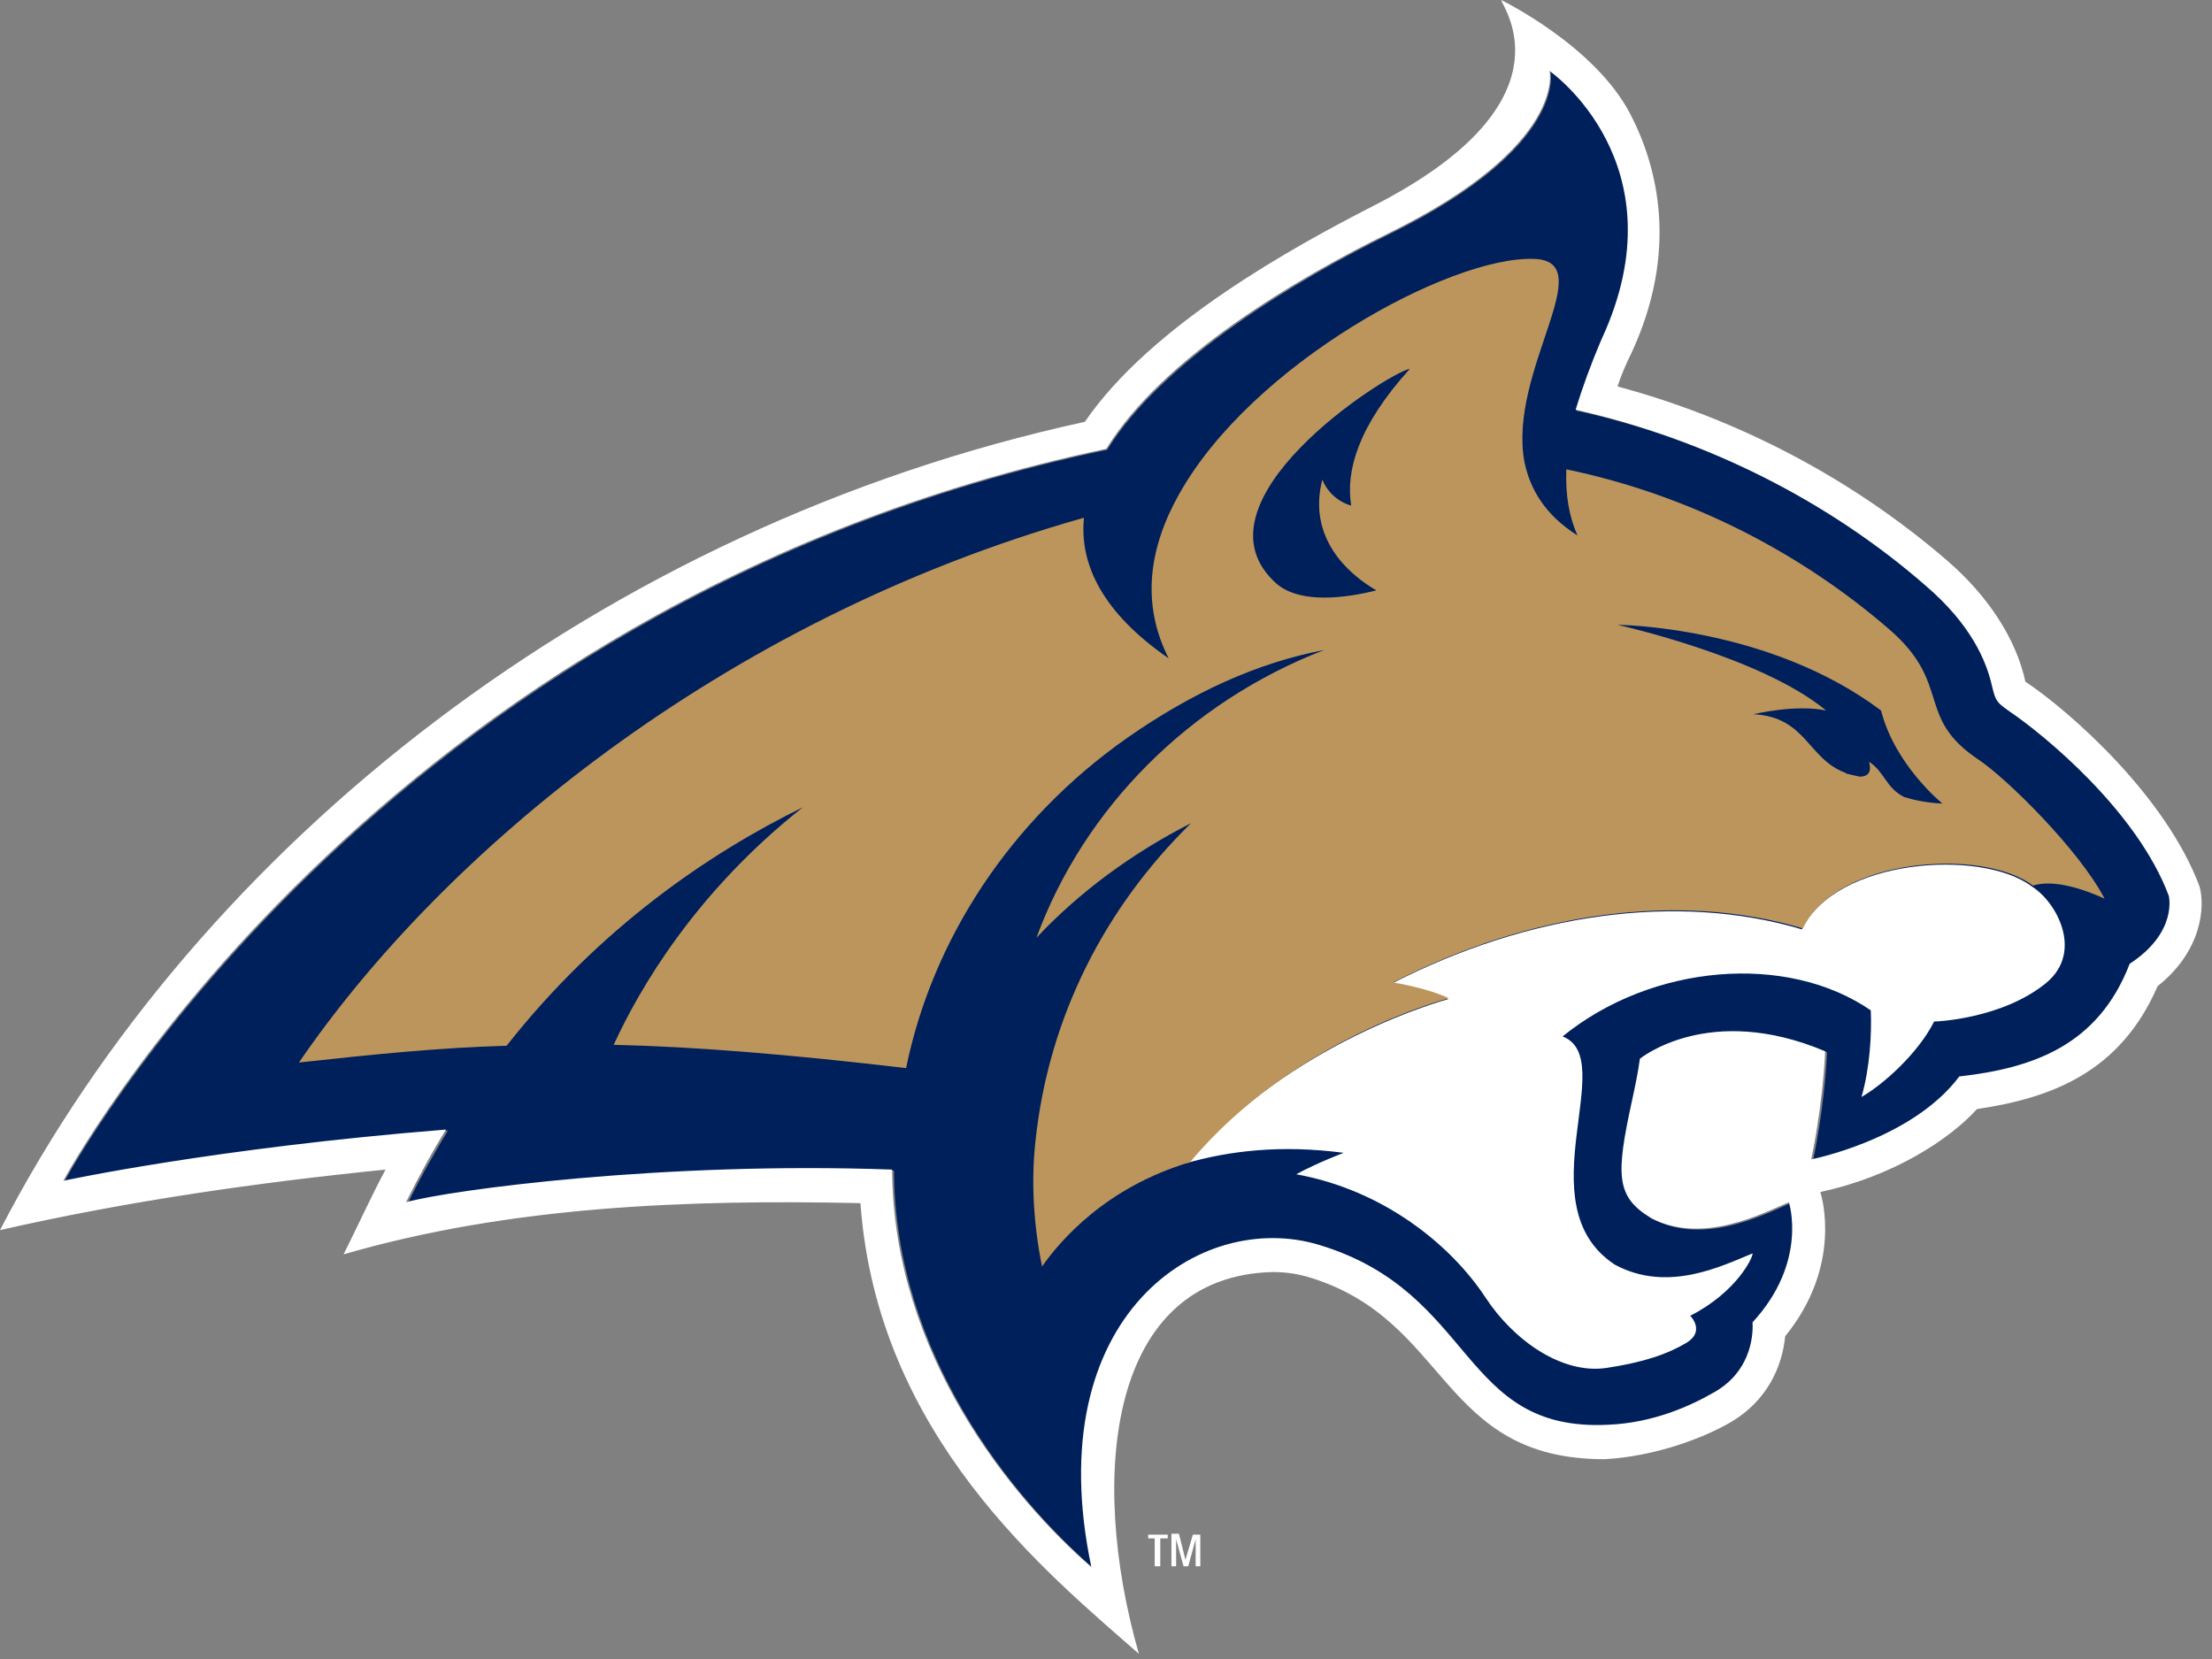 <svg width="80" height="60" viewBox="0 0 80 60" fill="none" xmlns="http://www.w3.org/2000/svg">
<rect x="0" y="0" width="80" height="60" fill="#808080" stroke="none"/>
<path d="M2.324 42.738C2.324 42.738 13.472 21.858 40.044 16.267C42.065 13 46.982 10.07 50.282 8.454C56.715 5.288 56.075 2.594 56.075 2.594C56.075 2.594 60.891 5.961 57.961 12.293C57.557 13.202 57.22 14.044 57.018 14.852C61.8 15.896 66.212 18.187 69.681 21.184C71.332 22.599 71.904 23.946 72.073 24.788C72.207 25.36 72.207 25.394 72.712 25.731C73.958 26.573 77.326 29.334 78.471 32.399C78.471 32.399 78.808 33.712 77.091 34.891C75.945 37.855 73.588 38.663 70.927 38.966C69.21 41.257 65.573 41.964 65.573 41.964C65.573 41.964 65.977 40.145 66.078 38.057C61.901 36.272 59.376 38.326 59.376 38.326C59.308 38.798 59.207 39.303 59.106 39.775C58.534 42.536 58.534 43.277 59.78 44.086C59.746 44.052 59.746 44.086 59.78 44.086C59.814 44.119 59.847 44.119 59.78 44.086C61.632 45.062 63.821 43.917 64.764 43.513C64.764 43.513 65.472 45.702 63.451 47.858C63.484 48.464 63.282 49.676 62.07 50.383C61.228 50.889 59.847 51.495 58.23 51.562C52.809 51.831 53.415 46.78 47.79 45.062C43.513 43.749 37.619 47.588 39.539 56.715C36.643 54.189 32.365 49.003 32.332 42.334C24.013 42.031 16.301 43.075 14.752 43.513C15.189 42.604 15.695 41.728 16.2 40.886C7.746 41.593 2.324 42.738 2.324 42.738Z" fill="#00205C"/>
<path d="M74.025 35.531C72.443 36.844 70.051 36.945 69.95 36.945C69.378 38.09 68.098 39.235 67.323 39.673C67.627 38.629 67.694 37.417 67.66 36.541C64.629 34.453 59.746 34.857 56.513 37.484C58.6 38.292 55.132 43.58 58.398 45.735C60.318 46.779 62.305 45.769 63.383 45.331C63.417 45.432 62.844 46.712 61.127 47.588L61.16 47.621C61.16 47.621 61.665 48.16 60.992 48.565C60.318 48.969 59.443 49.272 58.096 49.474C56.479 49.71 54.728 48.464 53.717 46.914C52.471 45.028 50.046 43.041 46.88 42.469C47.689 42.031 48.598 41.694 48.598 41.694C46.308 41.391 44.456 41.627 42.907 42.065C46.746 37.619 52.37 36.137 52.37 36.137C51.865 35.901 51.124 35.699 50.349 35.565C55.267 33.039 60.655 32.264 65.168 33.611C66.381 31.052 71.668 30.681 73.487 32.062C74.396 32.635 75.339 34.419 74.025 35.531ZM78.033 35.666C76.686 38.764 74.227 39.707 71.5 40.111C70.523 41.189 68.502 42.536 65.842 43.109V43.142C65.875 43.243 66.65 45.769 64.562 48.329C64.461 49.406 63.922 50.652 62.608 51.427C61.632 51.999 59.88 52.673 58.028 52.774C52.067 52.774 52.438 47.756 47.386 46.207C46.948 46.072 46.51 46.005 46.038 46.005C40.111 46.139 39.336 53.347 41.189 59.813C37.855 56.883 31.725 51.932 31.119 43.513C24.888 43.378 18.456 43.614 12.427 45.365C12.933 44.355 13.404 43.311 13.943 42.3C9.262 42.772 4.58 43.445 0 44.489C7.241 30.513 21.756 19.062 39.235 15.256C41.627 11.754 46.779 8.925 49.676 7.443C56.917 3.738 54.391 0.337 54.29 0C54.29 0 57.691 1.65 58.971 4.142C59.948 6.028 60.722 9.06 59.005 12.764C58.803 13.168 58.634 13.572 58.499 13.977C62.878 15.155 66.987 17.311 70.422 20.274C71.904 21.554 72.914 23.104 73.251 24.653C74.867 25.73 78.336 28.795 79.549 32.062C79.751 32.769 79.65 34.386 78.033 35.666ZM78.437 32.399C77.292 29.334 73.924 26.572 72.678 25.73C72.207 25.394 72.173 25.36 72.038 24.787C71.836 23.912 71.297 22.598 69.647 21.184C66.178 18.153 61.766 15.896 56.984 14.819C57.22 14.044 57.523 13.202 57.927 12.259C60.857 5.927 56.041 2.56 56.041 2.56C56.041 2.56 56.681 5.254 50.248 8.42C46.948 10.036 42.031 12.933 40.01 16.233C13.404 21.824 2.29 42.705 2.29 42.705C2.29 42.705 7.712 41.526 16.132 40.852C15.627 41.66 15.155 42.536 14.684 43.479C16.267 43.041 23.979 41.997 32.264 42.3C32.298 48.969 36.575 54.155 39.471 56.681C37.552 47.554 43.445 43.715 47.722 45.028C53.38 46.746 52.774 51.797 58.163 51.528C59.779 51.461 61.127 50.855 62.002 50.349C63.248 49.642 63.417 48.43 63.383 47.824C65.404 45.634 64.697 43.479 64.697 43.479C63.753 43.883 61.564 45.028 59.712 44.052C59.746 44.085 59.779 44.085 59.712 44.052C59.678 44.018 59.678 44.018 59.712 44.052C58.432 43.277 58.432 42.502 59.038 39.741C59.139 39.269 59.24 38.798 59.308 38.292C59.308 38.292 61.8 36.238 66.01 38.023C65.909 40.111 65.505 41.93 65.505 41.93C65.505 41.93 69.142 41.222 70.86 38.932C73.52 38.629 75.878 37.821 77.023 34.857C78.774 33.712 78.437 32.399 78.437 32.399Z" fill="white"/>
<path d="M52.405 36.103C51.899 35.867 51.158 35.665 50.384 35.531C55.301 33.005 60.689 32.23 65.202 33.577C66.415 31.018 71.702 30.647 73.521 32.028C74.296 31.792 75.373 32.163 76.114 32.5C75.205 30.748 72.578 28.155 71.568 27.482C69.244 25.932 70.625 24.754 68.335 22.767C65.068 19.938 61.026 17.883 56.648 16.974C56.614 17.917 56.749 18.692 57.052 19.365C55.873 18.624 55.334 17.681 55.133 16.704C54.526 13.404 57.928 9.43 55.469 9.363C52.438 9.261 45.265 13.168 42.638 17.883C41.56 19.803 41.257 21.824 42.267 23.811C39.876 22.16 39.034 20.409 39.203 18.725C26.068 22.43 15.998 30.849 10.812 38.427C13.573 38.124 15.931 37.888 18.322 37.821C21.69 33.544 25.664 30.849 29.032 29.199C25.159 32.264 23.138 35.733 22.195 37.787C25.125 37.855 28.459 38.124 32.77 38.629C33.713 34.015 36.508 29.671 40.785 26.673C43.109 25.057 45.433 23.979 47.892 23.508C43.008 25.393 39.203 29.233 37.485 33.914C39.034 32.264 40.954 30.849 43.075 29.772C39.977 32.803 37.923 36.777 37.451 41.256C37.283 42.738 37.384 44.321 37.687 45.803C38.327 44.893 39.977 42.94 43.042 42.031C46.78 37.551 52.405 36.103 52.405 36.103ZM68.031 25.697C68.537 27.684 70.254 29.064 70.254 29.064C69.648 29.031 69.21 28.93 68.873 28.829C68.2 28.492 68.166 27.919 67.594 27.549C67.695 27.886 67.594 28.088 67.257 28.088C67.088 28.054 66.954 28.02 66.819 27.987C66.785 27.987 66.785 27.987 66.751 27.953C65.371 27.448 65.337 25.932 63.418 25.831C63.418 25.831 64.933 25.461 66.044 25.697C63.687 23.743 58.5 22.598 58.5 22.598C58.5 22.598 63.956 22.632 68.031 25.697ZM46.174 21.116C42.873 18.186 50.148 13.505 50.99 13.337C49.104 15.425 48.666 17.041 48.868 18.287C48.06 18.052 47.824 17.344 47.824 17.344C47.285 19.432 48.733 20.746 49.778 21.352C48.7 21.622 47.05 21.857 46.174 21.116Z" fill="#BC955C"/>
<path d="M41.795 55.637H41.525V55.502H42.233V55.637H41.963V56.647H41.761V55.637H41.795ZM42.367 55.468H42.637L42.873 56.412L43.142 55.502H43.411V56.647H43.243V55.67L42.974 56.647H42.805L42.536 55.67V56.647H42.367V55.468Z" fill="white"/>
</svg>
